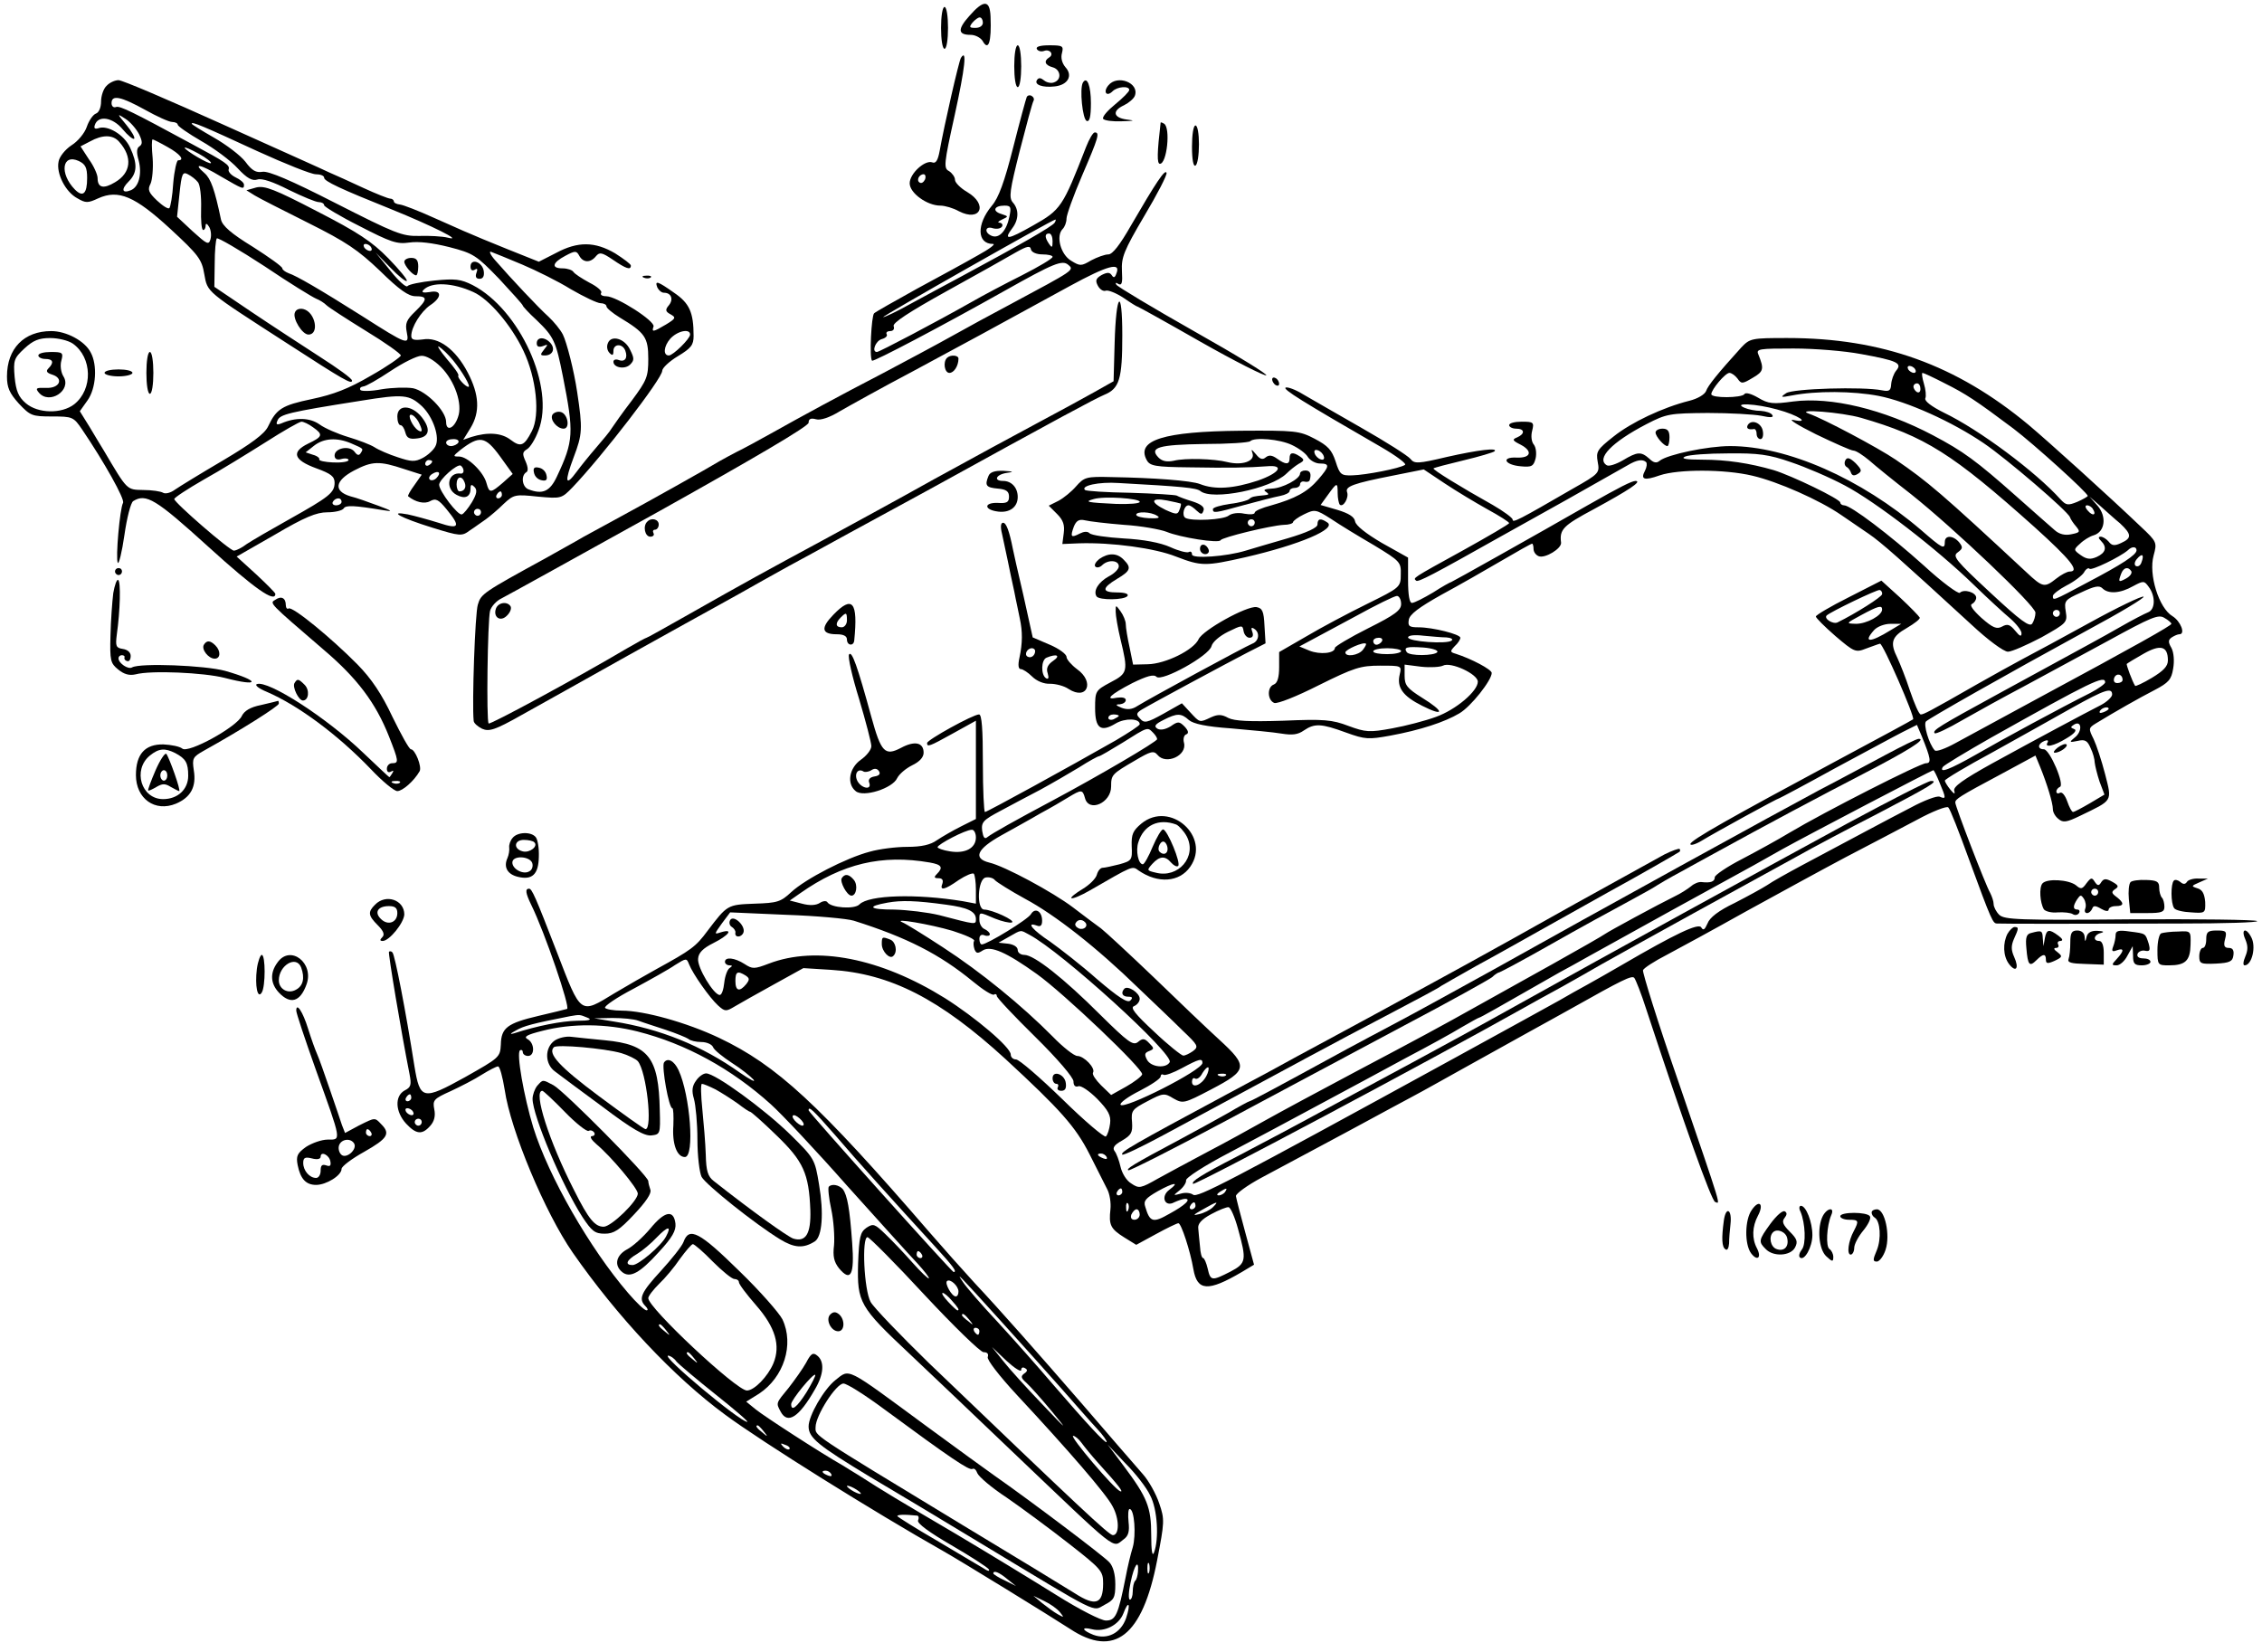 <?xml version="1.0" standalone="no"?>
<!DOCTYPE svg PUBLIC "-//W3C//DTD SVG 20010904//EN"
 "http://www.w3.org/TR/2001/REC-SVG-20010904/DTD/svg10.dtd">
<svg version="1.0" xmlns="http://www.w3.org/2000/svg"
 width="649pt" height="474pt" viewBox="0 0 649 474"
 preserveAspectRatio="xMidYMid meet">
<g transform="translate(0,474) scale(0.1,-0.1)"
fill="#000000" stroke="none">
<path d="M2781 4694 c-34 -38 -33 -54 4 -54 13 0 28 -8 34 -17 17 -31 26 -5
23 70 -2 48 -20 48 -61 1z m39 -19 c0 -9 -9 -15 -21 -15 -18 0 -19 2 -9 15 7
8 16 15 21 15 5 0 9 -7 9 -15z"/>
<path d="M2700 4660 c0 -33 4 -60 10 -60 6 0 10 27 10 60 0 33 -4 60 -10 60
-6 0 -10 -27 -10 -60z"/>
<path d="M2910 4550 c0 -33 4 -60 10 -60 6 0 10 27 10 60 0 33 -4 60 -10 60
-6 0 -10 -27 -10 -60z"/>
<path d="M2975 4599 c4 -6 13 -8 21 -5 16 6 29 -10 14 -19 -16 -10 -12 -22 10
-28 23 -6 27 -35 5 -43 -8 -4 -22 -1 -29 5 -10 8 -16 9 -21 1 -8 -13 16 -22
51 -18 38 4 53 31 31 55 -10 12 -14 27 -10 41 5 20 2 22 -36 22 -27 0 -40 -4
-36 -11z"/>
<path d="M2757 4574 c-6 -10 -48 -194 -61 -267 -5 -27 -11 -37 -21 -33 -21 8
-65 -32 -65 -60 0 -28 50 -64 88 -64 13 0 37 -7 53 -16 62 -32 85 19 24 55
-19 11 -35 27 -35 35 0 8 -8 19 -17 25 -16 8 -15 20 16 160 30 137 36 193 18
165z m-103 -349 c-4 -8 -10 -12 -15 -9 -11 6 -2 24 11 24 5 0 7 -7 4 -15z"/>
<path d="M306 4494 c-9 -8 -16 -29 -16 -45 0 -17 -6 -32 -15 -35 -8 -3 -20
-20 -26 -38 -6 -18 -26 -42 -44 -53 -18 -12 -35 -33 -37 -47 -7 -34 20 -87 54
-105 24 -14 30 -14 60 0 58 26 105 6 207 -88 80 -74 90 -87 97 -129 10 -54 2
-47 239 -200 162 -105 185 -118 185 -106 0 6 -42 36 -92 68 -51 33 -140 91
-198 130 l-105 71 1 66 c0 37 3 69 6 73 3 3 65 -33 137 -80 71 -48 138 -89
148 -93 10 -4 23 -12 30 -19 6 -6 57 -39 112 -73 56 -34 101 -66 101 -71 0 -4
-38 -31 -86 -58 -63 -37 -107 -54 -169 -67 -86 -18 -102 -28 -126 -79 -10 -21
-48 -49 -129 -97 -63 -37 -125 -75 -138 -84 -12 -9 -27 -13 -34 -9 -6 4 -32 8
-57 8 -48 1 -45 -2 -113 113 -7 12 -26 42 -41 68 l-28 45 22 31 c25 35 29 102
9 138 -17 33 -70 61 -113 61 -78 0 -127 -50 -127 -130 0 -32 7 -48 34 -78 33
-35 38 -37 95 -37 59 0 62 -1 87 -38 63 -93 123 -200 117 -210 -9 -15 -22
-160 -15 -172 3 -5 12 31 19 80 7 49 18 92 25 97 37 23 64 7 217 -132 131
-119 191 -161 191 -134 0 3 -25 28 -55 56 l-56 51 110 63 c85 50 119 64 150
64 22 0 43 5 47 11 6 10 29 9 114 -5 29 -5 26 -2 -15 13 -27 10 -63 23 -80 27
-49 15 -44 45 11 74 52 27 72 28 144 4 l50 -16 -21 -30 c-12 -16 -20 -31 -18
-32 21 -17 47 -23 63 -14 16 9 24 5 47 -23 42 -51 37 -59 -23 -39 -29 9 -69
20 -88 24 -59 11 -20 -10 70 -38 81 -25 85 -25 108 -8 14 9 34 24 46 32 11 8
35 28 51 44 29 27 33 28 98 21 67 -6 68 -6 100 27 85 89 257 312 257 334 0 8
20 27 45 42 38 23 45 32 45 58 0 68 -12 94 -56 124 -48 34 -56 36 -48 15 4 -8
12 -15 19 -15 21 0 28 -19 14 -36 -11 -13 -10 -18 5 -26 16 -9 15 -12 -13 -29
-37 -22 -42 -23 -36 -6 6 15 -106 87 -136 87 -11 0 -18 4 -14 10 3 5 -12 18
-34 29 -22 12 -42 25 -46 31 -3 5 -17 10 -31 10 -33 0 -30 16 8 36 28 15 32
15 40 0 11 -20 32 -21 48 -1 10 12 17 11 48 -10 38 -26 52 -31 52 -17 0 4 -20
19 -45 35 -58 34 -107 35 -170 1 l-49 -25 -90 36 c-50 20 -100 41 -111 46 -11
4 -56 25 -100 44 -44 20 -88 37 -97 38 -10 1 -18 5 -18 9 0 4 -5 8 -10 8 -6 0
-41 14 -78 31 -37 17 -80 37 -97 44 -16 8 -155 70 -308 139 -153 69 -286 126
-297 126 -10 0 -26 -7 -34 -16z m110 -69 c34 -19 69 -35 78 -35 9 0 16 -4 16
-8 0 -4 30 -25 68 -47 37 -21 84 -56 104 -78 27 -29 42 -37 57 -32 13 4 45 -7
90 -30 39 -19 77 -35 86 -35 8 0 15 -4 15 -9 0 -4 46 -32 102 -60 89 -46 107
-52 142 -47 27 4 67 -1 115 -13 70 -18 78 -24 143 -91 37 -40 68 -74 68 -77 0
-2 17 -21 39 -41 50 -48 56 -61 76 -162 32 -162 31 -185 -17 -287 -20 -43 -41
-53 -82 -37 -18 7 -22 39 -6 49 6 3 5 15 -2 31 -10 22 -9 27 4 35 9 5 24 29
33 54 48 124 -54 347 -189 417 -34 17 -50 19 -110 13 -39 -4 -73 -11 -77 -16
-3 -5 -25 14 -48 43 l-43 53 42 -43 c23 -24 44 -41 47 -38 3 3 -21 32 -53 65
-47 48 -88 75 -205 135 -121 63 -150 74 -174 68 l-28 -8 24 -15 c13 -8 82 -43
154 -79 108 -54 142 -77 205 -137 56 -55 82 -73 102 -73 36 0 35 -9 -1 -44
-25 -24 -29 -34 -24 -59 8 -39 2 -37 -128 46 -122 77 -189 116 -211 123 -10 4
-18 10 -18 14 0 5 -38 32 -85 62 -62 38 -87 60 -91 78 -18 86 -29 117 -47 133
-35 30 -14 27 46 -9 64 -37 67 -39 67 -24 0 6 -11 15 -24 21 -14 7 -22 17 -20
23 4 12 -7 20 -106 73 -168 91 -206 110 -217 106 -7 -3 -13 2 -13 11 0 25 27
19 96 -19z m-17 -70 c10 -21 10 -29 1 -35 -8 -5 -9 -17 -2 -41 10 -39 0 -76
-23 -85 -25 -10 -28 3 -6 25 25 25 26 51 4 98 -17 37 -65 65 -91 55 -10 -3
-13 0 -10 9 9 29 51 23 80 -12 15 -18 30 -30 33 -27 3 3 -7 21 -22 39 -28 34
-28 34 -3 18 14 -9 31 -29 39 -44z m340 -49 c79 -36 154 -66 167 -66 13 0 24
-4 24 -10 0 -10 47 -32 194 -91 116 -47 208 -93 161 -81 -16 4 -54 6 -83 5
-48 -1 -68 7 -239 94 -129 66 -193 93 -210 90 -18 -3 -30 3 -49 29 -14 18 -55
49 -90 69 -35 20 -64 38 -64 40 0 7 31 -6 189 -79z m-397 27 c39 -44 34 -89
-12 -116 -33 -20 -50 -16 -50 12 0 10 -11 35 -25 54 l-24 37 27 14 c36 20 66
20 84 -1z m139 -15 c36 -20 50 -38 30 -38 -4 0 -11 -30 -14 -66 -2 -36 -8 -68
-11 -71 -3 -4 -19 6 -36 22 -24 23 -27 31 -18 48 5 11 8 44 6 73 -3 30 -3 54
0 54 2 0 22 -10 43 -22z m124 -46 c-4 -5 -75 37 -75 44 0 3 18 -5 40 -17 22
-12 38 -25 35 -27z m-355 -43 c0 -45 -12 -56 -35 -33 -45 46 -37 104 11 82 19
-9 24 -19 24 -49z m318 -12 c6 -7 10 -40 9 -75 -1 -34 1 -62 6 -62 4 0 7 6 7
13 0 7 4 6 10 -4 5 -8 7 -24 4 -35 -5 -18 -10 -15 -51 22 l-45 42 7 66 c6 58
9 64 24 56 10 -5 23 -15 29 -23z m497 -187 c3 -5 2 -10 -4 -10 -5 0 -13 5 -16
10 -3 6 -2 10 4 10 5 0 13 -4 16 -10z m433 -49 c40 -17 103 -48 140 -71 38
-22 76 -40 85 -40 9 0 17 -4 17 -9 0 -5 17 -19 38 -32 73 -44 82 -57 82 -119
0 -51 -4 -61 -47 -119 -27 -35 -52 -71 -58 -80 -5 -9 -26 -34 -45 -56 -19 -22
-44 -53 -55 -68 -33 -45 -36 -31 -9 41 25 66 26 81 10 187 -9 61 -30 143 -41
165 -7 14 -26 37 -41 51 -29 26 -107 109 -154 163 -14 16 -18 27 -10 23 8 -3
48 -19 88 -36z m-140 -79 c45 -20 109 -95 144 -169 37 -78 48 -184 24 -230
-22 -43 -32 -47 -61 -25 -26 20 -65 23 -113 8 l-23 -8 21 34 c28 46 25 96 -8
159 -35 67 -84 103 -129 95 -25 -3 -33 -1 -33 10 0 26 28 70 54 88 35 23 34
45 -1 38 -19 -3 -25 -1 -18 6 23 24 84 21 143 -6z m622 -122 c0 -12 -49 -60
-61 -60 -17 0 -15 26 4 48 21 23 57 30 57 12z m-1771 -26 c56 -40 58 -131 4
-174 -36 -28 -104 -27 -139 3 -21 18 -28 35 -32 75 -4 48 -2 54 28 82 25 23
41 30 74 30 23 0 52 -7 65 -16z m1091 -48 c26 -32 52 -76 44 -76 -9 0 -33 27
-29 32 3 3 -12 24 -33 48 -20 24 -30 40 -22 35 8 -5 26 -22 40 -39z m-35 -19
c40 -40 63 -107 49 -144 -11 -33 -34 -42 -34 -14 0 32 -57 89 -95 97 -19 3
-59 2 -90 -3 -31 -6 -58 -6 -61 -2 -3 5 1 9 8 10 7 0 42 20 78 44 36 24 76 44
89 44 13 1 36 -12 56 -32z m-54 -113 c32 -31 52 -90 38 -115 -5 -10 -21 -25
-36 -33 -23 -12 -33 -11 -72 2 -25 8 -55 21 -67 29 -11 7 -45 20 -75 29 -30 9
-67 25 -82 36 -28 20 -69 21 -110 3 -13 -5 -16 -3 -11 8 7 18 30 24 239 57
123 20 139 18 176 -16z m-313 -60 c30 -21 28 -27 -14 -47 -49 -24 -42 -47 24
-71 41 -15 52 -23 52 -41 0 -29 -16 -41 -130 -105 -52 -29 -107 -61 -122 -71
-14 -11 -31 -19 -37 -19 -12 0 -171 138 -171 148 0 4 38 29 85 56 47 26 126
75 177 107 50 32 97 59 103 59 6 0 21 -7 33 -16z m109 -46 c37 -16 36 -15 28
-28 -5 -8 -10 -7 -18 4 -15 19 -57 10 -57 -11 0 -10 7 -14 20 -10 11 3 20 1
20 -3 0 -5 -20 -8 -44 -7 -24 1 -42 5 -40 9 2 3 -6 10 -18 13 l-21 7 24 19
c28 22 66 24 106 7z m308 2 c-3 -5 -13 -10 -21 -10 -8 0 -14 5 -14 10 0 6 9
10 21 10 11 0 17 -4 14 -10z m120 -40 l36 -50 -28 -25 c-35 -30 -39 -31 -47
-2 -8 32 -54 77 -79 77 -18 0 -18 1 4 19 55 42 71 40 114 -19z m-195 -14 c0
-3 -4 -8 -10 -11 -5 -3 -10 -1 -10 4 0 6 5 11 10 11 6 0 10 -2 10 -4z m90 -27
c0 -5 -3 -8 -7 -8 -38 6 -47 -43 -13 -61 24 -13 40 -6 40 18 0 12 3 13 11 5 9
-9 7 -20 -7 -44 -11 -18 -24 -34 -29 -35 -11 -4 -65 67 -65 85 0 15 52 61 62
55 4 -3 8 -9 8 -15z m-78 -21 c-6 -6 -15 -8 -19 -4 -4 4 -1 11 7 16 19 12 27
3 12 -12z m81 -12 c6 -15 -1 -26 -15 -26 -4 0 -8 9 -8 20 0 23 15 27 23 6z
m107 -36 c0 -5 -5 -10 -11 -10 -5 0 -7 5 -4 10 3 6 8 10 11 10 2 0 4 -4 4 -10z
m-460 -20 c0 -5 -7 -10 -16 -10 -8 0 -12 5 -9 10 3 6 10 10 16 10 5 0 9 -4 9
-10z m400 -30 c0 -5 -4 -10 -10 -10 -5 0 -10 5 -10 10 0 6 5 10 10 10 6 0 10
-4 10 -10z"/>
<path d="M1160 3989 c0 -11 24 -39 34 -39 3 0 6 11 6 25 0 18 -5 25 -20 25
-11 0 -20 -5 -20 -11z"/>
<path d="M1350 3975 c0 -10 5 -13 12 -9 8 5 9 2 5 -9 -4 -11 -1 -17 9 -17 10
0 14 8 12 22 -4 27 -38 38 -38 13z"/>
<path d="M1540 3755 c0 -10 6 -12 18 -8 15 6 15 5 3 -10 -12 -15 -11 -17 2
-17 22 0 31 18 17 35 -16 19 -40 19 -40 0z"/>
<path d="M1585 3550 c-8 -14 13 -40 32 -40 20 0 12 44 -9 48 -9 2 -19 -2 -23
-8z"/>
<path d="M1532 3384 c2 -11 11 -20 22 -22 13 -3 17 1 14 14 -2 11 -11 20 -22
22 -13 3 -17 -1 -14 -14z"/>
<path d="M1744 3755 c-4 -9 -2 -21 5 -28 8 -8 11 -7 11 6 0 21 26 22 34 1 8
-21 -1 -34 -19 -27 -8 3 -15 1 -15 -5 0 -17 33 -23 48 -8 12 12 12 18 0 42
-15 33 -55 44 -64 19z"/>
<path d="M110 3720 c0 -5 9 -10 20 -10 22 0 26 -10 9 -27 -8 -8 -5 -13 11 -18
34 -11 21 -40 -18 -38 -28 1 -31 -1 -21 -13 30 -37 96 6 71 46 -7 11 -10 31
-6 45 6 23 4 25 -30 25 -20 0 -36 -4 -36 -10z"/>
<path d="M1140 3545 c0 -14 4 -25 9 -25 5 0 11 -9 14 -21 4 -16 12 -20 34 -17
35 4 40 26 13 61 -29 36 -70 37 -70 2z m60 -14 c13 -25 13 -34 0 -26 -16 10
-32 45 -21 45 6 0 15 -9 21 -19z"/>
<path d="M3107 4503 c-10 -17 -1 -106 11 -110 8 -3 12 11 12 51 0 49 -11 79
-23 59z"/>
<path d="M3180 4495 c-16 -19 -5 -34 12 -17 14 14 48 16 48 4 0 -5 -18 -23
-40 -41 -22 -18 -38 -36 -35 -42 4 -5 27 -8 53 -7 37 1 40 2 15 5 -39 5 -43
25 -8 41 14 7 28 19 31 27 14 37 -50 62 -76 30z"/>
<path d="M2946 4462 c-2 -4 -20 -70 -39 -145 -25 -99 -42 -145 -61 -167 -45
-54 -43 -110 3 -110 9 0 -11 -15 -44 -33 -33 -19 -112 -62 -175 -96 -63 -35
-118 -66 -122 -70 -8 -7 -14 -129 -6 -136 4 -4 198 98 383 202 137 77 163 88
180 73 18 -15 17 -15 -164 -112 -53 -28 -130 -70 -171 -93 -41 -23 -129 -70
-195 -105 -131 -68 -225 -119 -325 -175 -36 -20 -78 -43 -95 -51 -16 -8 -39
-21 -50 -27 -31 -19 -213 -121 -280 -157 -33 -18 -82 -45 -110 -60 -27 -16
-77 -43 -110 -62 -179 -98 -185 -102 -194 -133 -8 -24 -17 -284 -12 -333 0 -7
12 -17 24 -23 20 -9 37 -4 113 39 49 27 186 104 304 170 118 66 238 132 265
147 28 15 84 47 125 70 41 23 104 58 140 77 58 32 124 68 330 180 383 211 480
263 508 275 44 18 52 45 52 171 0 141 -18 123 -22 -23 l-3 -109 -55 -31 c-30
-17 -102 -56 -160 -87 -58 -31 -193 -104 -300 -163 -107 -60 -249 -137 -315
-173 -174 -94 -218 -118 -398 -220 -60 -34 -110 -62 -112 -62 -2 0 -28 -14
-57 -31 -135 -80 -391 -219 -396 -215 -7 7 -3 294 4 323 3 12 18 29 33 36 14
7 218 120 454 251 272 152 427 243 427 253 0 11 6 14 21 10 13 -4 39 5 67 22
26 15 121 68 212 116 160 86 206 111 449 244 110 60 148 70 134 36 -4 -12 -8
-13 -13 -5 -6 9 -13 9 -29 1 -17 -10 -19 -16 -11 -31 6 -11 16 -17 23 -14 7 2
30 -7 51 -21 20 -14 38 -25 40 -25 2 0 83 -45 181 -101 97 -55 182 -98 188
-96 6 2 -87 59 -206 126 -120 68 -220 128 -224 134 -4 6 -1 7 6 2 10 -5 12 4
10 37 -2 39 5 58 64 158 37 62 66 118 64 124 -4 12 -30 -27 -102 -151 -32 -56
-53 -83 -65 -83 -10 0 -32 -8 -49 -17 -29 -17 -32 -17 -58 -1 -30 18 -44 71
-24 91 6 6 11 19 11 30 0 10 20 66 45 124 47 109 51 123 36 123 -5 0 -16 -19
-25 -42 -67 -172 -72 -180 -152 -225 -74 -42 -86 -43 -59 -7 18 24 19 53 1 73
-12 14 -9 34 20 149 19 74 36 137 39 142 3 5 1 11 -4 14 -5 4 -12 3 -15 -2z
m-50 -344 c-8 -40 -29 -63 -50 -55 -23 9 -20 30 3 22 11 -3 22 -1 26 5 3 5 0
10 -7 11 -7 0 -4 4 7 9 19 9 19 9 -2 16 -27 8 -21 24 9 24 18 0 20 -4 14 -32z
m130 -17 c-7 -11 -102 -65 -271 -156 -38 -20 -102 -55 -141 -76 -39 -22 -75
-39 -80 -39 -8 0 486 280 494 280 2 0 1 -4 -2 -9z m-6 -53 c0 -19 -2 -20 -10
-8 -13 19 -13 30 0 30 6 0 10 -10 10 -22z m-29 -38 c16 0 29 -3 29 -7 0 -5
-39 -28 -88 -53 -48 -24 -114 -59 -147 -78 -99 -56 -262 -142 -269 -142 -16 0
-4 32 14 37 11 3 17 9 14 14 -3 5 2 9 10 9 9 0 13 6 10 14 -4 9 43 40 153 101
87 48 176 98 198 111 32 18 41 20 43 8 2 -8 16 -14 33 -14z"/>
<path d="M3330 4388 c-10 -86 -11 -118 -2 -118 20 0 31 103 12 115 -5 3 -10 5
-10 3z"/>
<path d="M3420 4319 c0 -37 4 -58 10 -54 6 3 10 31 10 61 0 30 -4 54 -10 54
-6 0 -10 -27 -10 -61z"/>
<path d="M1848 3943 c7 -3 16 -2 19 1 4 3 -2 6 -13 5 -11 0 -14 -3 -6 -6z"/>
<path d="M846 3843 c-7 -17 21 -63 39 -63 32 0 20 64 -14 73 -12 3 -22 -1 -25
-10z"/>
<path d="M4996 3743 c-68 -75 -96 -110 -101 -125 -4 -10 -24 -22 -48 -28 -76
-19 -167 -62 -218 -103 -47 -37 -50 -43 -45 -72 6 -32 5 -34 -71 -77 -157 -91
-173 -99 -173 -89 0 5 -26 24 -57 42 -93 52 -174 102 -170 105 2 2 40 12 86
23 46 11 86 23 89 26 11 11 -47 4 -136 -16 -84 -20 -94 -20 -105 -6 -7 9 -70
49 -142 90 -71 41 -147 84 -167 96 -21 13 -43 21 -49 19 -11 -4 49 -41 274
-171 43 -25 74 -48 68 -51 -15 -10 -112 -29 -151 -30 -32 -1 -36 2 -48 40 -11
33 -22 45 -60 65 -44 23 -56 24 -212 23 -221 -2 -301 -27 -270 -84 9 -17 24
-20 123 -21 114 -2 169 -1 221 3 53 5 38 -19 -25 -41 -70 -23 -123 -27 -166
-10 -25 10 -134 18 -253 20 -74 2 -79 0 -103 -27 -12 -14 -35 -33 -50 -41
l-28 -14 24 -24 c18 -18 22 -32 19 -55 l-4 -31 48 2 c94 3 218 -14 278 -38 73
-28 84 -28 199 -2 156 36 264 82 235 100 -19 13 -28 11 -28 -6 0 -9 -29 -23
-87 -40 -49 -14 -102 -30 -119 -35 -55 -17 -154 -24 -154 -11 0 7 -4 10 -9 7
-5 -3 -29 3 -53 14 -29 13 -77 22 -134 25 -48 3 -92 9 -98 15 -6 6 -16 5 -28
-1 -25 -13 -28 -10 -17 20 7 17 15 22 32 18 12 -3 62 -9 112 -13 49 -3 104
-13 122 -20 38 -16 151 -34 155 -24 4 8 143 42 181 44 15 0 27 4 27 8 0 3 14
14 31 22 31 15 34 15 78 -13 25 -17 81 -51 124 -76 74 -45 77 -48 76 -83 0
-37 -2 -38 -97 -85 -53 -26 -132 -68 -174 -93 l-78 -45 0 -43 c0 -30 -5 -46
-15 -50 -20 -7 -19 -45 1 -53 9 -3 63 18 128 51 101 50 119 56 176 56 61 0 62
0 56 -25 -9 -37 8 -62 64 -90 65 -33 65 -17 0 23 -43 27 -50 36 -50 63 l0 32
47 -6 c27 -3 55 -1 63 3 22 12 100 -24 100 -46 0 -27 -62 -80 -120 -101 -30
-11 -87 -26 -126 -33 -65 -12 -76 -11 -125 7 -47 18 -71 20 -187 15 -98 -3
-140 -1 -158 8 -18 10 -29 11 -49 2 -34 -16 -32 -16 -60 14 l-24 26 -53 -30
c-47 -26 -55 -28 -67 -14 -12 12 -11 16 5 26 32 19 246 134 302 163 l53 27 -3
50 c-2 42 -6 51 -23 54 -28 4 -154 -66 -166 -92 -14 -31 -95 -71 -146 -72
l-42 -1 -10 49 c-6 27 -11 57 -11 67 0 9 -7 26 -15 37 -14 19 -14 19 -14 -1 0
-11 6 -47 14 -80 22 -91 21 -97 -29 -123 -43 -23 -44 -25 -44 -74 0 -58 16
-70 59 -44 27 16 69 15 69 -2 0 -4 -31 -24 -68 -46 -135 -77 -370 -206 -376
-206 -3 0 -6 63 -6 140 0 97 -3 140 -11 140 -17 0 -149 -73 -149 -82 0 -12 5
-11 75 28 l65 36 0 -141 0 -141 -42 -21 c-24 -12 -55 -30 -70 -40 -18 -13 -44
-19 -85 -19 -32 0 -80 -6 -108 -14 -68 -18 -184 -78 -225 -116 -30 -28 -40
-31 -105 -33 -78 -3 -78 -3 -135 -78 -34 -46 -47 -55 -147 -110 -29 -16 -83
-47 -120 -69 -100 -61 -95 -64 -166 120 -61 158 -71 180 -79 180 -12 0 -10
-13 6 -46 39 -79 113 -296 103 -299 -7 -2 -43 -11 -82 -20 -89 -21 -107 -34
-108 -82 -2 -37 -4 -38 -103 -94 -121 -67 -129 -65 -145 32 -25 159 -56 319
-63 326 -3 4 -8 4 -10 2 -3 -3 35 -230 59 -351 6 -31 4 -38 -14 -47 -29 -16
-27 -61 4 -95 29 -31 46 -33 69 -7 12 13 16 29 12 48 -5 26 -2 30 47 52 28 13
69 34 89 47 21 13 42 24 47 24 5 0 13 -30 19 -67 17 -117 116 -353 195 -467
128 -184 290 -357 437 -465 105 -78 432 -282 625 -391 53 -30 308 -187 365
-224 127 -84 208 -21 250 197 21 109 22 117 6 163 -9 27 -30 65 -47 84 -59 68
-75 86 -173 200 -131 151 -236 270 -311 350 -33 36 -91 101 -129 145 -318 368
-437 478 -603 557 -93 44 -215 78 -279 78 -24 0 -45 4 -48 8 -3 5 34 30 82 55
48 26 102 56 119 68 32 20 33 20 40 2 11 -28 59 -96 83 -118 20 -18 23 -18 48
-3 15 9 65 37 112 63 l85 47 80 -5 c170 -11 311 -83 500 -256 157 -145 201
-194 241 -273 20 -40 43 -85 50 -99 8 -14 12 -41 10 -59 -5 -45 0 -56 40 -81
l34 -21 57 31 c31 17 60 31 64 31 8 0 34 -79 43 -132 11 -63 42 -65 139 -8
l35 21 -25 92 c-14 51 -26 98 -27 105 0 7 33 31 74 53 41 22 118 63 170 91 52
28 118 63 145 78 28 15 79 43 115 62 36 19 103 57 150 83 47 26 128 71 180
100 52 29 111 61 130 72 144 81 172 95 179 87 4 -5 20 -45 34 -89 109 -331
187 -550 198 -554 15 -5 23 -30 -105 344 -59 170 -104 315 -102 321 2 6 33 26
68 44 34 18 137 74 228 125 91 50 219 120 285 155 66 34 158 83 204 107 46 25
87 41 91 36 5 -4 31 -71 59 -148 66 -180 69 -185 81 -185 13 -1 237 -1 527 0
124 0 223 3 219 7 -4 4 -168 6 -365 5 -320 -3 -360 -1 -375 13 -9 9 -16 23
-16 31 0 8 -5 22 -10 32 -13 22 -100 248 -100 259 0 10 10 17 132 82 l98 53
14 -34 c19 -47 36 -102 36 -120 0 -9 7 -21 16 -28 13 -11 23 -10 62 9 95 46
92 40 72 119 -10 39 -25 84 -33 101 -15 30 -15 32 6 45 54 33 126 74 169 96
40 21 48 30 53 61 4 22 2 47 -5 60 -10 17 -9 23 1 30 8 5 17 9 22 9 18 0 4 37
-20 52 -39 23 -69 120 -54 174 10 37 10 39 -37 83 -90 86 -267 246 -322 292
-207 172 -420 249 -692 249 -103 0 -107 -1 -132 -27z m344 -19 c104 -19 119
-26 100 -48 -7 -9 -13 -26 -14 -39 -1 -18 -6 -21 -26 -17 -55 11 -255 5 -275
-8 -18 -12 -16 -13 15 -7 71 14 177 13 250 -1 82 -16 211 -74 302 -136 65 -44
241 -195 247 -212 2 -6 10 -18 18 -27 12 -15 11 -17 -14 -22 -18 -4 -35 0 -48
12 -11 9 -60 53 -110 97 -115 102 -152 129 -239 175 -142 75 -293 111 -401 97
-58 -8 -71 -7 -101 11 -19 11 -36 16 -39 10 -8 -11 -95 -12 -95 0 0 13 40 61
52 61 6 0 16 -7 23 -16 11 -16 14 -16 44 2 31 18 33 25 16 67 -7 16 2 17 101
17 60 0 147 -7 194 -16z m155 -44 c3 -5 2 -10 -4 -10 -5 0 -13 5 -16 10 -3 6
-2 10 4 10 5 0 13 -4 16 -10z m85 -40 c60 -30 89 -49 197 -130 58 -44 213
-184 213 -193 0 -2 -14 -10 -30 -17 -27 -11 -32 -10 -48 7 -71 79 -233 200
-335 249 -34 17 -56 33 -53 41 3 6 1 26 -4 42 -5 17 -7 31 -4 31 3 0 31 -13
64 -30z m-70 -16 c0 -8 -4 -12 -10 -9 -5 3 -10 10 -10 16 0 5 5 9 10 9 6 0 10
-7 10 -16z m-411 -59 c60 -16 98 -41 46 -30 -16 3 13 -15 65 -41 52 -25 101
-47 108 -47 7 0 27 -13 45 -28 18 -16 71 -59 120 -97 122 -97 357 -320 357
-340 0 -10 -4 -23 -9 -31 -7 -12 -34 8 -120 88 -100 93 -110 105 -94 116 15
11 15 15 4 29 -17 20 -41 21 -41 1 0 -23 -7 -19 -68 34 -173 148 -384 241
-548 241 -64 0 -179 -24 -202 -42 -9 -8 -18 -6 -30 6 -24 21 -34 20 -76 -5
-19 -11 -40 -18 -46 -14 -31 19 14 66 114 118 58 30 67 31 176 32 63 0 132 -4
153 -8 27 -6 37 -5 32 2 -3 6 -18 11 -33 12 -15 0 -36 4 -47 9 -35 15 33 12
94 -5z m241 -24 c183 -53 261 -102 498 -314 104 -94 130 -127 100 -127 -7 0
-24 -9 -38 -20 -34 -27 -39 -26 -86 18 -244 227 -283 260 -375 323 -50 34
-208 118 -249 132 -43 15 95 4 150 -12z m-1633 -78 c19 -9 40 -24 46 -35 7
-10 22 -18 34 -18 29 0 28 -8 -5 -46 -31 -36 -67 -55 -134 -74 -27 -7 -48 -16
-48 -21 0 -5 -13 -6 -30 -3 -17 4 -36 1 -44 -5 -15 -13 -108 -17 -125 -7 -11
7 -4 36 9 36 5 0 15 -7 23 -15 13 -12 16 -12 20 0 4 9 -6 18 -31 26 -20 6 -41
14 -46 17 -4 2 -64 6 -133 8 -69 1 -127 5 -130 8 -13 12 39 24 97 20 183 -10
223 -14 234 -23 34 -28 202 6 247 50 9 9 25 22 35 28 17 9 17 12 4 21 -21 14
-30 12 -30 -5 0 -19 -11 -19 -36 -1 -14 10 -23 11 -32 4 -9 -8 -17 -6 -28 8
-14 16 -15 17 -10 2 6 -22 -31 -34 -72 -24 -39 10 -123 12 -154 4 -19 -4 -33
-2 -44 9 -28 29 0 37 131 39 69 0 128 4 132 8 12 12 85 6 120 -11z m91 -32 c3
-8 -1 -12 -9 -9 -7 2 -15 10 -17 17 -3 8 1 12 9 9 7 -2 15 -10 17 -17z m1340
-17 c42 -14 112 -44 155 -67 89 -47 264 -182 370 -285 40 -39 87 -82 105 -97
17 -15 32 -34 32 -42 0 -11 -5 -9 -18 7 -15 18 -22 21 -38 12 -15 -8 -26 -4
-59 25 -24 22 -35 37 -27 40 6 3 12 11 12 18 0 15 -35 26 -47 14 -4 -4 -51 30
-103 78 -99 89 -210 173 -229 173 -6 0 -11 4 -11 8 0 10 -139 77 -191 93 -69
20 -136 30 -204 30 -48 0 -64 3 -50 9 11 5 66 9 123 9 86 1 117 -3 180 -25z
m-415 0 c3 -4 2 -14 -3 -24 -14 -26 -3 -30 42 -14 53 18 186 18 266 -1 73 -17
193 -70 255 -113 23 -16 59 -40 79 -54 35 -24 85 -68 294 -260 47 -44 93 -78
105 -78 11 0 54 19 96 41 73 41 75 43 70 74 -5 31 -3 34 44 55 38 18 52 21 61
12 17 -17 51 -15 88 6 30 16 32 16 45 -2 20 -27 19 -65 -2 -73 -10 -4 -45 -22
-78 -41 -63 -36 -77 -43 -350 -192 -172 -94 -192 -106 -184 -114 3 -3 39 14
80 38 42 24 120 67 175 96 54 29 163 88 242 131 124 68 145 77 162 66 11 -6
20 -14 20 -17 0 -5 -99 -61 -385 -215 -99 -54 -204 -111 -234 -127 -29 -16
-56 -26 -60 -21 -17 19 -33 75 -25 83 11 10 222 130 462 261 95 51 168 95 162
97 -6 2 -75 -31 -153 -74 -78 -43 -165 -90 -192 -104 -28 -15 -86 -47 -130
-72 -143 -82 -156 -88 -164 -88 -5 0 -18 30 -31 68 -12 37 -29 79 -36 94 -22
44 -17 61 27 86 22 13 39 26 37 30 -2 4 -27 30 -56 57 l-54 49 -94 -48 c-52
-26 -94 -51 -94 -55 0 -4 25 -29 56 -56 54 -46 58 -48 88 -36 17 6 35 13 40
14 8 2 101 -211 95 -217 -2 -2 -98 -54 -214 -116 -311 -167 -425 -231 -425
-242 0 -5 15 -1 33 10 36 22 218 122 223 122 1 0 73 38 158 85 86 46 174 94
196 105 l40 20 14 -33 c26 -64 28 -77 12 -77 -17 0 -292 -140 -391 -199 -33
-20 -95 -54 -137 -76 -43 -22 -78 -46 -78 -52 0 -13 -12 -17 -38 -14 -8 1 -21
-4 -30 -12 -10 -8 -30 -21 -47 -29 -47 -23 -189 -100 -200 -108 -5 -4 -73 -43
-150 -86 -77 -43 -171 -95 -210 -117 -116 -65 -170 -94 -359 -194 -100 -53
-215 -115 -256 -138 -41 -23 -115 -64 -165 -90 -49 -26 -114 -61 -143 -77 -49
-28 -54 -29 -76 -14 -14 8 -27 30 -31 48 -4 18 -12 39 -17 45 -7 9 -1 18 21
30 27 16 31 23 29 53 -3 33 0 37 44 60 45 24 49 24 75 8 27 -15 30 -15 108 26
105 55 107 66 23 143 -35 32 -119 112 -188 179 -69 66 -137 129 -151 140 -14
10 -50 37 -80 60 -58 44 -197 119 -241 129 -47 12 -35 39 35 78 34 19 85 47
112 63 28 15 64 36 80 46 38 23 41 23 48 -2 11 -42 75 -14 75 33 0 34 2 36 69
75 44 26 53 29 64 16 24 -30 86 -2 76 35 -3 11 0 22 7 24 7 3 6 10 -5 22 -15
15 -19 16 -40 1 -15 -9 -29 -12 -38 -7 -11 7 -7 13 17 25 39 20 51 20 73 0 13
-11 49 -19 121 -24 57 -5 122 -11 145 -15 31 -5 47 -3 64 9 31 21 50 20 121
-6 55 -20 65 -20 126 -9 87 16 157 39 199 64 33 19 93 95 93 116 0 10 -59 41
-103 55 -17 5 -17 7 -3 22 9 8 16 19 16 24 0 10 -79 30 -120 30 -26 0 -31 3
-28 21 2 16 29 36 93 72 50 27 127 71 173 98 46 27 85 49 88 49 2 0 4 -7 4
-15 0 -9 7 -18 15 -21 18 -7 66 22 64 39 -5 38 6 49 94 96 101 55 139 80 120
81 -11 0 -45 -17 -138 -70 -150 -86 -389 -220 -391 -220 -2 0 -26 -13 -52 -30
-27 -16 -54 -30 -61 -30 -7 0 -11 23 -11 65 l0 65 -75 42 c-46 27 -75 50 -77
62 -2 13 -18 23 -51 33 l-48 14 21 29 c26 36 28 37 28 5 0 -14 3 -29 6 -33 10
-9 27 20 21 36 -6 16 18 25 130 47 l90 18 60 -40 c33 -22 88 -55 122 -74 35
-19 63 -37 63 -40 0 -3 -60 -38 -132 -78 -151 -83 -143 -79 -135 -87 5 -6 50
18 242 126 22 12 108 60 190 106 83 47 161 91 175 99 27 16 43 18 53 9z
m-1453 -114 c0 -5 -30 -7 -67 -6 -84 4 -94 6 -65 14 30 9 132 2 132 -8z m118
-5 c1 -1 0 -9 -4 -18 -5 -14 -9 -14 -40 0 -45 22 -43 36 4 27 20 -4 38 -8 40
-9z m2695 -57 c33 -31 34 -42 3 -56 -19 -9 -27 -8 -36 4 -7 8 -17 14 -23 14
-7 0 -7 -4 1 -12 18 -18 14 -34 -12 -46 -18 -8 -29 -7 -46 5 -21 15 -21 16 -2
33 10 10 28 21 39 24 33 10 38 54 11 85 l-23 26 30 -26 c17 -15 42 -38 58 -51z
m-78 41 c11 -17 -1 -21 -15 -4 -8 9 -8 15 -2 15 6 0 14 -5 17 -11z m-2685 -19
c10 -6 3 -8 -23 -7 -20 1 -37 5 -37 10 0 10 42 9 60 -3z m280 -20 c0 -5 -4
-10 -10 -10 -5 0 -10 5 -10 10 0 6 5 10 10 10 6 0 10 -4 10 -10z m2530 -79 c0
-13 -41 -40 -144 -94 -97 -52 -96 -51 -96 -37 0 5 18 19 39 30 22 11 44 28 50
37 5 10 13 15 16 11 6 -6 88 34 110 53 12 12 25 11 25 0z m14 -35 c-3 -9 -10
-13 -16 -10 -5 3 -4 12 3 20 15 18 22 13 13 -10z m-29 -25 c3 -6 -4 -15 -15
-21 -22 -12 -23 -10 -14 14 7 18 20 21 29 7z m-715 -66 c-1 -8 -75 -55 -128
-81 -13 -6 -40 11 -31 20 12 11 145 75 152 73 5 -1 8 -7 7 -12z m-1380 -28 c0
-18 -17 -31 -95 -70 -52 -26 -95 -52 -95 -56 0 -16 -43 -20 -73 -8 l-29 12 28
15 c15 8 76 41 134 72 58 32 111 58 118 58 6 0 12 -10 12 -23z m1380 -16 c0
-17 -44 -41 -75 -41 -30 1 -29 1 15 25 50 27 60 29 60 16z m510 -11 c0 -5 -4
-10 -10 -10 -5 0 -10 5 -10 10 0 6 5 10 10 10 6 0 10 -4 10 -10z m-2325 -70
c9 0 12 6 8 17 -4 11 -3 14 5 9 18 -11 14 -36 -5 -43 -20 -8 -295 -157 -330
-179 -15 -10 -29 -11 -45 -5 -17 7 -19 10 -5 10 9 1 17 6 17 12 0 7 -10 9 -25
7 -37 -8 -20 9 44 42 41 20 61 26 69 18 15 -15 151 60 158 88 3 12 23 29 47
41 41 20 42 20 45 2 2 -11 10 -19 17 -19z m1840 22 c-60 -37 -81 -37 -48 0 9
10 30 18 47 18 l31 0 -30 -18z m-1275 -21 c13 -1 20 -5 15 -9 -13 -11 -125 -3
-125 9 0 6 19 8 43 5 23 -2 53 -5 67 -5z m-185 -11 c-3 -5 -10 -10 -16 -10 -5
0 -9 5 -9 10 0 6 7 10 16 10 8 0 12 -4 9 -10z m-55 -25 c-13 -16 -50 -21 -50
-7 0 8 52 31 59 25 2 -1 -2 -9 -9 -18z m214 -6 c-7 -11 -81 -12 -88 0 -9 14 0
16 48 13 25 -2 43 -8 40 -13z m2096 -24 c0 -17 -13 -30 -46 -50 -25 -15 -47
-25 -48 -23 -8 12 -26 61 -24 63 2 2 23 15 48 29 49 28 70 22 70 -19z m-2200
27 c0 -5 -18 -9 -40 -9 -22 0 -40 3 -40 8 0 5 18 9 40 9 22 0 40 -4 40 -8z
m2070 -83 c0 -5 -7 -9 -15 -9 -9 0 -12 6 -9 15 6 15 24 11 24 -6z m-50 -7 c0
-4 -19 -18 -42 -30 -84 -42 -254 -134 -330 -178 -74 -42 -105 -54 -94 -35 3 5
66 43 138 84 287 161 328 181 328 159z m20 -35 c0 -7 -15 -21 -32 -30 -47 -24
-182 -96 -313 -168 -83 -46 -112 -67 -108 -78 3 -11 0 -10 -11 3 -9 11 -16 23
-16 26 0 4 62 41 138 82 75 42 178 99 227 127 95 53 115 59 115 38z m-10 -41
c0 -2 -7 -7 -16 -10 -8 -3 -12 -2 -9 4 6 10 25 14 25 6z m-2840 -20 c0 -2 -7
-6 -15 -10 -8 -3 -15 -1 -15 4 0 6 7 10 15 10 8 0 15 -2 15 -4z m2743 -62
c-17 -14 -16 -15 8 -10 21 5 28 1 37 -20 7 -14 12 -33 12 -42 1 -9 7 -34 14
-55 l14 -37 -42 -25 c-24 -14 -45 -25 -48 -25 -4 0 -11 14 -17 31 -6 17 -15
28 -21 24 -5 -3 -10 -2 -10 4 0 5 5 11 10 13 15 5 -29 108 -46 108 -19 0 -18
16 2 24 8 3 12 2 9 -4 -11 -17 18 -11 55 12 22 13 30 23 21 26 -11 4 -11 6 0
13 22 13 24 -20 2 -37z m-2645 14 c7 -7 12 -15 12 -19 0 -7 -167 -105 -300
-176 -107 -57 -173 -94 -187 -105 -8 -7 -12 -1 -15 18 -3 25 3 31 52 57 30 16
82 44 115 61 33 18 83 47 111 64 28 18 54 32 57 32 3 0 34 18 68 39 73 46 71
45 87 29z m2257 -144 c19 -45 19 -48 0 -40 -8 3 -45 -11 -82 -31 -68 -35 -170
-90 -313 -166 -41 -22 -86 -47 -100 -57 -14 -9 -56 -32 -93 -51 -46 -22 -72
-42 -78 -59 -8 -18 -12 -21 -18 -11 -8 13 -75 -19 -226 -107 -33 -19 -78 -45
-100 -57 -22 -12 -58 -32 -80 -45 -22 -12 -157 -87 -300 -165 -657 -360 -740
-403 -752 -393 -7 5 -22 7 -35 3 -23 -6 -23 -6 -3 10 11 9 19 22 18 28 -2 7
54 43 125 80 70 37 188 100 262 140 74 40 185 99 245 132 61 32 132 71 158 87
26 15 49 28 51 28 3 0 51 27 231 130 17 9 55 30 85 47 173 96 334 185 395 218
39 21 111 61 160 89 74 41 424 224 432 226 2 0 10 -16 18 -36z m-2765 -157 c0
-31 -31 -47 -74 -40 -20 3 -36 9 -36 12 0 8 80 50 98 50 6 1 12 -9 12 -22z
m-132 -72 c34 -6 39 -14 20 -33 -9 -9 -8 -12 5 -12 10 0 14 -5 11 -15 -9 -22
6 -19 47 10 20 13 39 21 43 18 3 -4 6 -24 6 -46 l0 -40 -37 7 c-134 22 -270
18 -297 -9 -14 -15 -82 -10 -92 6 -3 5 -13 4 -22 -2 -11 -7 -29 -8 -51 -2
l-35 9 30 21 c121 85 234 112 372 88z m273 -104 c86 -46 206 -140 324 -255 44
-42 102 -97 128 -123 44 -42 47 -46 30 -59 -10 -7 -22 -13 -28 -13 -5 0 -43
30 -83 68 -56 52 -70 70 -58 74 9 4 16 13 16 21 0 17 -34 39 -44 29 -11 -12
-6 -23 11 -23 12 0 14 -3 6 -11 -8 -8 -34 9 -95 61 -45 40 -107 88 -135 108
-50 33 -71 58 -38 46 10 -4 15 0 15 14 0 27 -20 39 -32 19 -8 -15 -126 -87
-141 -87 -4 0 -7 7 -7 16 0 10 6 14 15 10 8 -3 15 -1 15 3 0 5 -7 11 -15 15
-8 3 -15 15 -15 26 0 24 -2 24 45 4 20 -8 42 -13 48 -11 13 5 -57 37 -79 37
-23 0 -19 88 4 92 9 2 22 -1 27 -8 6 -6 44 -30 86 -53z m-226 -17 c60 -8 85
-19 85 -41 0 -17 2 -17 -105 11 -33 8 -91 15 -129 16 -73 0 -81 9 -19 20 39 7
81 6 168 -6z m-265 -46 c152 -48 246 -96 341 -174 29 -24 56 -41 61 -38 4 3 8
1 8 -4 0 -5 50 -58 110 -117 64 -63 110 -117 110 -128 0 -12 5 -17 14 -14 7 3
31 -13 54 -36 32 -33 40 -48 37 -71 -2 -16 -7 -32 -12 -37 -4 -4 -61 44 -125
107 -65 63 -124 114 -133 114 -8 0 -15 6 -15 14 0 21 -102 107 -189 162 -185
115 -369 151 -505 99 -42 -16 -47 -16 -70 -1 -28 18 -56 21 -56 6 0 -5 6 -10
13 -10 9 0 9 -2 0 -8 -6 -4 -13 -23 -15 -42 -2 -19 -7 -35 -13 -35 -17 0 -65
79 -62 104 1 17 14 30 44 45 44 22 59 42 22 31 -21 -7 -20 -6 2 25 l24 32 160
-7 c88 -3 176 -11 195 -17z m283 -29 c37 -12 65 -24 62 -29 -3 -4 -2 -15 1
-24 5 -12 9 -13 24 -3 23 14 67 -5 155 -68 77 -55 307 -274 302 -288 -2 -6
-23 -22 -46 -35 l-43 -24 -29 28 c-15 15 -26 31 -23 36 8 13 -26 48 -45 48 -9
0 -41 25 -71 56 -87 88 -207 186 -315 256 -55 36 -107 68 -115 71 -33 14 79
-5 143 -24z m380 25 c11 -11 -3 -24 -18 -18 -8 4 -12 10 -9 15 6 11 18 12 27
3z m-160 -36 c93 -49 417 -344 403 -366 -11 -19 -54 -14 -65 7 -8 15 -7 20 6
25 15 6 15 8 0 23 -13 14 -19 14 -32 3 -14 -11 -28 -1 -108 78 -105 105 -190
172 -218 172 -10 0 -19 6 -19 14 0 9 -12 16 -27 18 l-28 3 30 17 c37 21 32 20
58 6z m-814 -117 c12 -8 12 -12 2 -25 -19 -23 -31 -20 -31 9 0 27 6 30 29 16z
m-454 -121 c15 -6 7 -9 -30 -9 -44 -1 -112 -14 -180 -36 -13 -4 -12 -1 5 8 22
13 48 20 155 41 29 5 28 5 50 -4z m147 -9 c13 -5 48 -16 78 -26 30 -10 59 -22
65 -26 5 -5 22 -9 37 -9 16 0 31 -7 34 -15 3 -8 28 -28 54 -45 27 -17 54 -39
62 -48 7 -9 -10 0 -39 20 -108 77 -229 126 -363 147 l-55 9 52 1 c29 0 62 -3
75 -8z m-2 -31 c138 -35 269 -107 382 -209 31 -28 130 -133 219 -234 90 -100
180 -200 201 -222 20 -22 35 -41 33 -43 -2 -2 -23 18 -47 45 -23 26 -58 63
-77 81 -31 30 -35 32 -55 19 -18 -13 -21 -25 -24 -103 -3 -111 4 -124 148
-259 58 -55 188 -178 289 -275 317 -302 291 -282 325 -257 14 10 17 23 14 50
-2 20 -1 37 3 37 14 0 19 -75 9 -110 -6 -19 -15 -57 -20 -84 -22 -111 -29
-126 -57 -126 -14 0 -75 31 -142 73 -64 40 -195 120 -291 177 -165 97 -202
119 -275 166 -16 10 -38 23 -47 29 -62 35 -227 142 -250 161 l-27 22 37 23
c71 47 101 141 67 213 -9 18 -64 81 -124 139 -114 112 -144 128 -160 83 -5
-13 -35 -50 -65 -83 -57 -62 -65 -80 -44 -101 7 -7 8 -12 3 -12 -6 0 -29 22
-53 50 -110 128 -228 334 -272 475 -27 89 -49 214 -38 221 4 3 8 0 8 -5 0 -6
7 -11 15 -11 20 0 19 37 -1 48 -13 7 -2 13 42 24 85 22 183 21 274 -2z m1620
-90 c0 -21 -226 -135 -235 -120 -3 5 21 23 55 40 33 17 60 35 60 41 0 5 4 8 8
5 5 -3 29 6 53 19 50 27 59 29 59 15z m11 -38 c-14 -26 -41 -36 -41 -16 0 8 4
13 9 9 6 -3 15 4 21 16 7 11 14 18 17 16 2 -3 0 -14 -6 -25z m56 2 c-3 -3 -12
-4 -19 -1 -8 3 -5 6 6 6 11 1 17 -2 13 -5z m-2337 -64 c0 -5 -5 -10 -11 -10
-5 0 -7 5 -4 10 3 6 8 10 11 10 2 0 4 -4 4 -10z m5 -40 c3 -5 2 -10 -4 -10 -5
0 -13 5 -16 10 -3 6 -2 10 4 10 5 0 13 -4 16 -10z m1211 -67 c64 -75 167 -189
287 -320 52 -57 64 -73 53 -73 -5 0 -416 458 -416 464 0 13 12 2 76 -71z m-96
42 c7 -8 8 -15 2 -15 -5 0 -15 7 -22 15 -7 8 -8 15 -2 15 5 0 15 -7 22 -15z
m-1090 -5 c0 -5 -4 -10 -10 -10 -5 0 -10 5 -10 10 0 6 5 10 10 10 6 0 10 -4
10 -10z m1965 -100 c3 -6 -1 -7 -9 -4 -18 7 -21 14 -7 14 6 0 13 -4 16 -10z
m180 -94 c-26 -19 -13 -51 14 -36 11 5 25 10 31 10 19 0 1 -18 -45 -43 -47
-27 -56 -24 -69 20 -6 17 1 25 36 45 45 25 65 28 33 4z m-135 -6 c0 -5 -5 -10
-11 -10 -5 0 -7 5 -4 10 3 6 8 10 11 10 2 0 4 -4 4 -10z m295 0 c-3 -5 -12
-10 -18 -10 -7 0 -6 4 3 10 19 12 23 12 15 0z m-278 -52 c-3 -8 -6 -5 -6 6 -1
11 2 17 5 13 3 -3 4 -12 1 -19z m193 12 c0 -5 -5 -10 -11 -10 -5 0 -7 5 -4 10
3 6 8 10 11 10 2 0 4 -4 4 -10z m50 -4 c-8 -8 -26 -17 -40 -20 -19 -5 -17 -2
10 13 42 24 49 26 30 7z m72 -62 c25 -90 24 -99 -22 -123 -53 -27 -57 -27 -65
9 -4 17 -10 30 -13 30 -4 0 -8 15 -9 33 -2 17 -4 41 -5 52 -2 13 9 26 37 41
22 12 45 21 50 20 6 -1 18 -29 27 -62z m-282 41 c0 -8 -7 -15 -15 -15 -9 0
-12 6 -9 15 4 8 10 15 15 15 5 0 9 -7 9 -15z m-618 -230 c84 -90 161 -165 170
-165 11 0 15 -5 12 -14 -3 -7 32 -53 83 -108 149 -160 257 -285 275 -320 20
-36 20 -83 1 -83 -11 0 -93 77 -528 494 -82 80 -158 159 -167 175 -19 34 -26
186 -9 186 5 0 79 -74 163 -165z m-607 95 c27 -27 55 -50 62 -50 7 0 13 -4 13
-9 0 -6 22 -35 49 -66 56 -64 71 -116 50 -167 -16 -38 -55 -78 -76 -78 -30 0
-283 237 -283 265 0 6 14 24 31 41 17 16 44 48 60 72 17 23 33 42 37 42 4 0
30 -22 57 -50z m600 20 c3 -5 1 -10 -4 -10 -6 0 -11 5 -11 10 0 6 2 10 4 10 3
0 8 -4 11 -10z m226 -190 c57 -63 136 -151 174 -194 39 -44 84 -96 102 -115
18 -19 30 -37 28 -39 -4 -4 -55 51 -156 168 -40 47 -110 126 -156 176 -46 49
-91 101 -100 115 -21 31 -17 27 108 -111z m-121 84 c0 -8 -3 -14 -8 -14 -11 0
-32 37 -25 44 9 8 33 -14 33 -30z m-19 -26 c18 -20 23 -28 16 -28 -2 0 -14 11
-27 25 -13 14 -20 25 -15 25 4 0 16 -10 26 -22z m50 -55 c13 -16 12 -17 -3 -4
-10 7 -18 15 -18 17 0 8 8 3 21 -13z m-870 -30 c13 -16 12 -17 -3 -4 -17 13
-22 21 -14 21 2 0 10 -8 17 -17z m899 -3 c0 -5 -2 -10 -4 -10 -3 0 -8 5 -11
10 -3 6 -1 10 4 10 6 0 11 -4 11 -10z m120 -111 c0 7 5 9 11 5 8 -4 7 -9 -2
-15 -11 -8 -10 -13 6 -27 11 -10 44 -47 73 -82 48 -58 44 -55 -27 20 -45 47
-96 103 -113 125 l-32 40 42 -40 c23 -21 42 -33 42 -26z m-939 34 c13 -16 12
-17 -3 -4 -17 13 -22 21 -14 21 2 0 10 -8 17 -17z m-50 -10 c8 -9 59 -52 113
-95 54 -43 95 -78 90 -78 -22 1 -248 190 -227 190 6 0 17 -7 24 -17z m250
-200 c13 -16 12 -17 -3 -4 -17 13 -22 21 -14 21 2 0 10 -8 17 -17z m912 -33
c8 -11 29 -37 48 -58 60 -66 74 -85 63 -81 -17 6 -147 159 -135 159 5 0 16 -9
24 -20z m-838 -18 c-3 -3 -11 0 -18 7 -9 10 -8 11 6 5 10 -3 15 -9 12 -12z
m1035 -133 c21 -39 26 -125 11 -164 -5 -13 -8 6 -8 50 0 80 -11 108 -80 200
l-45 60 51 -54 c29 -29 61 -70 71 -92z m-915 61 c3 -6 -1 -7 -9 -4 -18 7 -21
14 -7 14 6 0 13 -4 16 -10z m85 -56 c0 -2 -9 0 -20 6 -11 6 -20 13 -20 16 0 2
9 0 20 -6 11 -6 20 -13 20 -16z m162 -63 c4 -1 5 -7 2 -14 -3 -8 32 -34 96
-71 55 -32 103 -63 107 -69 4 -7 -4 -5 -17 4 -14 8 -74 44 -133 79 -59 34
-109 66 -112 69 -3 5 19 6 57 2z m665 -163 c-3 -7 -5 -2 -5 12 0 14 2 19 5 13
2 -7 2 -19 0 -25z m-32 2 c-1 -11 -4 -23 -8 -26 -4 -4 -7 -18 -7 -31 0 -13 -4
-23 -8 -23 -5 0 -4 23 2 50 10 49 24 69 21 30z m-375 -21 l25 -20 -32 16 c-18
8 -33 18 -33 20 0 10 16 4 40 -16z m151 -95 c13 -16 12 -16 -6 -6 -11 6 -31
21 -45 32 l-25 21 31 -15 c17 -8 37 -22 45 -32z m190 -17 c-15 -43 -54 -63
-94 -48 -33 13 -36 24 -4 16 36 -9 77 12 90 45 15 40 22 29 8 -13z"/>
<path d="M5015 3521 c-6 -10 1 -15 18 -12 4 0 7 -6 7 -14 0 -8 5 -15 11 -15 6
0 9 10 7 22 -3 24 -32 36 -43 19z"/>
<path d="M4750 3499 c0 -11 24 -39 34 -39 3 0 6 11 6 25 0 18 -5 25 -20 25
-11 0 -20 -5 -20 -11z"/>
<path d="M5295 3420 c-4 -7 -3 -15 2 -19 6 -3 12 -11 14 -18 3 -8 9 -9 19 -3
13 8 12 12 -6 31 -16 15 -24 18 -29 9z"/>
<path d="M3730 3381 c0 -15 -50 -42 -81 -43 -20 -1 -26 -4 -17 -9 10 -7 9 -9
-4 -10 -31 -3 -36 -4 -44 -11 -4 -4 -29 -11 -56 -14 -26 -4 -48 -10 -48 -15 0
-12 4 -12 90 12 41 11 87 23 103 26 15 3 27 9 27 14 0 5 7 9 15 9 8 0 15 5 15
10 0 6 6 10 13 8 7 -2 14 0 15 5 5 18 1 27 -13 27 -8 0 -15 -4 -15 -9z"/>
<path d="M5410 2574 c-47 -25 -132 -71 -190 -101 -107 -57 -642 -351 -940
-518 -91 -50 -210 -116 -265 -145 -55 -29 -122 -65 -150 -80 -205 -112 -276
-150 -280 -150 -2 0 -30 -15 -62 -34 -32 -18 -92 -51 -133 -73 -143 -76 -161
-88 -152 -91 5 -1 132 63 283 144 151 81 380 203 509 272 129 68 242 131 251
138 8 8 18 14 21 14 2 0 70 36 149 81 79 45 178 99 219 121 41 22 80 44 85 48
6 4 35 21 65 37 30 17 75 41 100 55 151 83 303 164 425 227 129 67 184 101
160 101 -6 0 -48 -21 -95 -46z"/>
<path d="M3275 2377 c-25 -21 -29 -31 -28 -65 2 -40 0 -42 -35 -52 -20 -5 -42
-10 -48 -10 -7 0 -14 -9 -17 -20 -3 -11 -21 -29 -41 -41 -20 -12 -35 -24 -32
-26 3 -3 27 7 53 22 125 72 121 71 140 57 55 -38 117 -34 148 11 60 86 -58
191 -140 124z m100 -3 c8 -4 22 -19 30 -34 30 -58 -24 -121 -89 -104 -26 6
-26 7 -10 25 21 23 37 24 54 4 7 -8 16 -13 20 -10 10 6 -31 105 -43 105 -5 0
-18 -22 -30 -50 -11 -27 -24 -50 -28 -50 -13 0 -21 39 -13 63 15 49 58 70 109
51z m-25 -70 c0 -14 -12 -19 -23 -8 -9 9 4 35 14 28 5 -3 9 -12 9 -20z"/>
<path d="M4775 2288 c-22 -12 -136 -75 -255 -141 -294 -165 -347 -193 -565
-312 -104 -56 -210 -114 -235 -127 -25 -14 -115 -63 -200 -108 -268 -144 -307
-166 -300 -173 3 -3 57 23 120 57 215 116 295 159 410 221 63 34 174 93 245
130 72 38 135 71 140 76 6 4 51 29 100 57 50 27 144 80 210 117 66 37 145 81
175 98 70 38 194 109 199 113 2 2 2 6 0 8 -2 2 -22 -5 -44 -16z"/>
<path d="M5904 2595 c-10 -8 -14 -14 -9 -15 15 0 40 18 34 24 -3 3 -14 -1 -25
-9z"/>
<path d="M5300 2377 c-265 -144 -680 -372 -940 -517 -102 -57 -241 -133 -310
-170 -69 -37 -156 -84 -195 -105 -151 -82 -223 -120 -305 -163 -103 -53 -133
-72 -127 -79 6 -5 684 356 949 505 21 12 68 38 105 58 37 21 91 51 118 67 28
16 147 82 265 147 118 65 251 138 295 162 44 25 148 80 230 122 153 80 180 96
155 95 -8 0 -116 -55 -240 -122z"/>
<path d="M2415 2220 c-6 -10 15 -50 28 -50 14 0 19 30 7 45 -14 17 -26 19 -35
5z"/>
<path d="M2095 2100 c-4 -7 -2 -16 5 -20 6 -4 11 -11 10 -16 -3 -15 17 -15 23
0 7 19 -28 52 -38 36z"/>
<path d="M2530 2031 c0 -21 23 -45 33 -34 13 12 7 41 -9 47 -23 9 -24 8 -24
-13z"/>
<path d="M3020 1646 c0 -9 5 -16 11 -16 5 0 7 -4 4 -10 -3 -5 1 -10 10 -10 11
0 15 7 13 22 -3 26 -38 38 -38 14z"/>
<path d="M1591 1754 c-29 -21 -28 -68 2 -89 12 -9 73 -55 136 -101 86 -65 120
-84 140 -82 25 3 26 4 24 72 -3 152 -32 189 -157 201 -39 4 -83 8 -97 10 -15
2 -36 -3 -48 -11z m192 -36 c20 -6 42 -17 47 -23 25 -30 43 -195 22 -195 -4 0
-64 43 -134 95 -114 85 -147 122 -129 140 8 9 146 -3 194 -17z"/>
<path d="M1905 1691 c-7 -12 14 -131 24 -131 3 0 4 -22 3 -49 -4 -53 10 -91
33 -91 29 0 15 178 -18 249 -13 28 -32 37 -42 22z"/>
<path d="M1997 1639 c-11 -15 -13 -29 -6 -52 5 -18 10 -70 10 -117 0 -47 6
-95 12 -107 13 -23 153 -135 225 -179 41 -25 67 -27 100 -6 21 14 26 81 12
163 -12 73 -13 75 -83 144 -76 74 -215 175 -241 175 -8 0 -21 -9 -29 -21z m56
-25 c18 -10 46 -28 63 -40 17 -13 33 -24 36 -24 3 0 37 -30 75 -67 78 -75 94
-110 98 -216 2 -67 -13 -92 -49 -81 -17 6 -119 79 -228 165 -17 13 -22 29 -23
75 -1 33 -6 92 -10 132 -4 39 -5 72 -1 72 4 0 21 -7 39 -16z"/>
<path d="M1541 1624 c-7 -9 -13 -26 -13 -37 0 -48 85 -249 143 -339 27 -41 36
-48 64 -48 26 0 42 10 84 55 34 36 51 61 47 71 -3 9 -6 20 -6 25 0 15 -242
259 -272 275 -32 17 -30 17 -47 -2z m80 -75 c32 -33 63 -57 68 -54 5 3 12 1
16 -5 3 -5 0 -10 -7 -10 -7 -1 -1 -11 13 -23 43 -36 119 -127 119 -142 0 -21
-76 -95 -98 -95 -25 0 -43 21 -85 105 -72 141 -118 285 -91 285 3 0 32 -27 65
-61z"/>
<path d="M2378 1335 c-3 -3 0 -33 7 -65 7 -33 10 -79 8 -103 -4 -32 0 -48 14
-66 34 -41 45 -19 38 73 -7 98 -14 137 -27 154 -11 12 -31 16 -40 7z"/>
<path d="M1866 1215 c-21 -25 -51 -52 -67 -60 -31 -17 -38 -45 -14 -65 22 -18
50 -4 105 57 39 42 50 62 48 82 -5 41 -31 36 -72 -14z m45 -23 c-14 -27 -79
-82 -96 -82 -23 0 -18 14 13 32 15 9 40 30 56 47 32 33 44 35 27 3z"/>
<path d="M2382 968 c-14 -14 2 -48 23 -48 19 0 20 34 2 49 -10 8 -17 7 -25 -1z"/>
<path d="M2313 830 c-10 -18 -33 -50 -50 -72 -37 -45 -37 -43 -23 -69 20 -37
53 -15 98 64 26 44 28 80 7 97 -12 10 -18 7 -32 -20z m1 -85 c-28 -44 -44 -56
-44 -34 0 12 63 89 69 84 2 -2 -10 -25 -25 -50z"/>
<path d="M2397 780 c-33 -26 -77 -102 -77 -133 0 -33 28 -55 175 -144 66 -39
208 -124 315 -189 353 -213 323 -198 359 -179 27 14 31 20 31 59 0 28 -6 51
-17 63 -16 18 -227 177 -330 249 -23 16 -112 81 -198 144 -231 170 -216 163
-258 130z m139 -83 c194 -143 245 -177 254 -172 5 3 11 -3 14 -12 4 -10 41
-42 84 -70 42 -29 122 -88 177 -131 96 -75 100 -80 100 -116 0 -59 -22 -66
-81 -28 -27 17 -173 106 -324 197 -440 267 -420 254 -420 280 0 33 59 125 80
125 10 0 62 -33 116 -73z"/>
<path d="M420 3670 c0 -33 4 -60 10 -60 6 0 10 27 10 60 0 33 -4 60 -10 60 -6
0 -10 -27 -10 -60z"/>
<path d="M2717 3713 c-12 -12 -7 -43 7 -43 13 0 26 20 26 41 0 10 -23 12 -33
2z"/>
<path d="M300 3670 c0 -5 18 -10 40 -10 22 0 40 5 40 10 0 6 -18 10 -40 10
-22 0 -40 -4 -40 -10z"/>
<path d="M3650 3651 c0 -5 5 -13 10 -16 6 -3 10 -2 10 4 0 5 -4 13 -10 16 -5
3 -10 2 -10 -4z"/>
<path d="M4330 3520 c0 -5 9 -10 20 -10 25 0 26 -15 3 -25 -15 -6 -14 -9 10
-21 36 -19 29 -39 -12 -37 -45 2 -34 -21 12 -25 32 -3 37 0 43 23 3 14 1 31
-5 39 -7 8 -9 25 -5 40 6 24 4 26 -30 26 -20 0 -36 -4 -36 -10z"/>
<path d="M2836 3374 c-11 -27 -7 -33 27 -36 24 -2 32 -8 32 -23 0 -16 -6 -20
-33 -18 -40 1 -39 -20 2 -25 33 -4 56 13 56 42 0 27 -18 46 -42 46 -28 0 -21
18 10 23 22 3 21 4 -9 6 -25 1 -39 -4 -43 -15z"/>
<path d="M1857 3243 c-13 -12 -7 -43 9 -43 8 0 12 5 9 10 -3 6 -1 10 4 10 6 0
11 7 11 15 0 15 -21 21 -33 8z"/>
<path d="M2875 3208 c4 -18 11 -52 16 -75 5 -24 13 -64 19 -90 5 -27 13 -61
16 -78 8 -37 8 -70 -1 -112 -5 -22 -3 -33 4 -33 6 0 21 -10 32 -21 13 -13 34
-22 52 -21 16 0 40 -6 53 -15 53 -34 76 20 24 57 -16 12 -30 28 -30 35 0 8
-22 24 -48 35 l-49 21 -27 122 c-16 67 -29 127 -30 132 -10 51 -19 75 -28 75
-7 0 -8 -12 -3 -32z m95 -336 c0 -13 -12 -22 -22 -16 -10 6 -1 24 13 24 5 0 9
-4 9 -8z m52 -28 c-16 -11 -21 -22 -16 -36 4 -14 2 -18 -5 -14 -15 10 -14 53
2 59 29 12 41 6 19 -9z"/>
<path d="M3443 3165 c0 -8 7 -15 15 -15 7 0 12 5 10 12 -6 18 -25 21 -25 3z"/>
<path d="M3154 3136 c-10 -8 -16 -18 -11 -22 4 -4 13 -2 19 4 17 17 48 15 48
-3 0 -8 -13 -21 -29 -29 -29 -16 -45 -41 -35 -57 7 -12 81 -11 89 1 4 6 -8 10
-29 10 -45 0 -46 12 -1 39 39 23 42 32 19 55 -19 20 -44 20 -70 2z"/>
<path d="M330 3100 c0 -5 5 -10 10 -10 6 0 10 5 10 10 0 6 -4 10 -10 10 -5 0
-10 -4 -10 -10z"/>
<path d="M325 3038 c-3 -24 -7 -78 -8 -121 -2 -73 0 -80 22 -98 17 -14 32 -18
50 -14 44 12 196 5 255 -10 103 -27 104 -9 2 20 -59 16 -244 23 -267 10 -11
-7 -39 12 -39 26 0 5 4 9 10 9 5 0 9 -3 7 -7 -1 -5 3 -9 8 -10 6 -2 10 5 10
15 0 10 -9 18 -23 20 -19 3 -21 8 -17 40 10 71 12 153 4 158 -4 2 -10 -15 -14
-38z"/>
<path d="M790 3019 c-17 -10 -20 -7 137 -142 98 -83 151 -154 189 -250 28 -71
29 -77 9 -77 -8 0 -15 -7 -15 -16 0 -9 5 -12 12 -8 7 4 8 3 4 -4 -4 -7 -8 -12
-9 -12 -1 0 -35 32 -75 70 -104 100 -273 209 -305 197 -7 -3 6 -13 28 -22 91
-39 205 -124 299 -222 33 -35 67 -63 76 -63 15 0 48 29 64 57 7 13 -13 63 -25
63 -5 0 -28 42 -53 93 -31 66 -60 109 -100 150 -75 76 -187 168 -198 161 -4
-3 -8 2 -8 10 0 20 -13 27 -30 15z m357 -525 c-3 -3 -12 -4 -19 -1 -8 3 -5 6
6 6 11 1 17 -2 13 -5z"/>
<path d="M1423 2994 c-9 -25 13 -40 32 -20 9 9 13 20 10 26 -9 15 -35 12 -42
-6z"/>
<path d="M2391 2976 c-37 -38 -34 -56 10 -56 19 0 29 -5 29 -15 0 -18 20 -20
21 -2 11 110 -5 130 -60 73z m39 -16 c0 -11 -7 -20 -15 -20 -18 0 -19 12 -3
28 16 16 18 15 18 -8z"/>
<path d="M585 2890 c-8 -13 13 -40 31 -40 17 0 18 22 2 38 -15 15 -25 15 -33
2z"/>
<path d="M2436 2862 c-4 -6 9 -64 29 -128 19 -64 35 -125 35 -135 0 -10 -13
-27 -30 -39 -34 -24 -41 -69 -15 -90 22 -19 106 8 119 37 6 12 25 28 43 37 21
10 33 23 33 36 0 30 -26 35 -65 14 -46 -24 -57 -13 -85 89 -40 146 -56 191
-64 179z m73 -350 c-13 -2 -19 -9 -15 -18 8 -22 -22 -17 -34 5 -10 20 1 38 18
27 4 -2 14 -1 22 4 9 6 17 5 22 -3 5 -8 0 -13 -13 -15z"/>
<path d="M845 2780 c-7 -11 12 -50 24 -50 17 0 20 30 5 45 -18 18 -21 18 -29
5z"/>
<path d="M749 2717 c-31 -6 -48 -17 -55 -31 -13 -31 -154 -109 -171 -94 -7 6
-32 11 -54 12 -53 1 -79 -28 -79 -88 0 -68 55 -107 115 -82 42 18 59 48 51 96
-5 34 -3 38 29 56 108 60 215 128 215 135 0 5 -1 8 -2 8 -2 -1 -24 -6 -49 -12z
m-246 -138 c30 -16 37 -28 37 -65 0 -39 -30 -67 -72 -67 -63 0 -88 84 -38 125
26 21 43 22 73 7z"/>
<path d="M446 2529 c-13 -30 -22 -55 -21 -57 2 -2 12 3 24 10 17 10 25 10 41
0 11 -6 22 -12 24 -12 6 0 -29 98 -37 107 -4 3 -18 -18 -31 -48z m34 -14 c0
-8 -4 -15 -10 -15 -5 0 -10 7 -10 15 0 8 5 15 10 15 6 0 10 -7 10 -15z"/>
<path d="M1471 2336 c-7 -8 -11 -20 -10 -28 1 -7 -1 -21 -5 -30 -12 -26 0 -47
30 -54 41 -10 59 7 60 57 1 24 -3 50 -9 57 -13 16 -52 15 -66 -2z m62 -13 c12
-11 -13 -31 -33 -26 -28 7 -25 33 3 33 13 0 27 -3 30 -7z m-6 -59 c3 -9 0 -20
-8 -24 -17 -11 -49 6 -49 25 0 21 49 19 57 -1z"/>
<path d="M5860 2205 c-10 -12 -7 -55 4 -74 4 -6 22 -11 40 -9 17 1 37 -1 43
-5 6 -4 14 -3 18 3 3 5 1 10 -4 10 -14 0 -14 10 -1 30 9 13 11 13 19 1 5 -8 7
-20 4 -28 -3 -7 -1 -13 5 -13 6 0 12 6 15 13 3 9 9 9 26 -1 12 -7 21 -8 21 -2
0 5 9 10 20 10 25 0 25 9 3 26 -15 11 -16 15 -4 23 11 7 9 11 -9 21 -18 10
-24 9 -31 -1 -7 -12 -11 -11 -19 1 -8 13 -11 12 -24 -5 -12 -17 -16 -17 -30
-5 -21 16 -83 20 -96 5z m160 -25 c0 -5 -4 -10 -10 -10 -5 0 -10 5 -10 10 0 6
5 10 10 10 6 0 10 -4 10 -10z"/>
<path d="M6113 2209 c-5 -5 -7 -27 -5 -49 l4 -40 49 0 c41 0 49 3 49 18 0 10
-3 22 -7 26 -4 4 -8 17 -8 29 0 17 -6 21 -37 22 -21 1 -41 -2 -45 -6z"/>
<path d="M6237 2213 c-9 -9 -9 -65 1 -79 4 -6 26 -11 49 -12 40 -3 41 -2 40
30 -2 23 -8 35 -22 39 -19 6 -18 7 5 17 l25 11 -27 0 c-15 1 -30 -4 -33 -9 -5
-8 -11 -8 -19 -1 -7 6 -16 8 -19 4z"/>
<path d="M1076 2144 c-21 -21 -20 -31 8 -59 17 -17 20 -27 13 -34 -8 -8 -7
-11 1 -11 19 0 61 52 62 76 0 42 -53 60 -84 28z m64 -24 c0 -27 -27 -37 -47
-17 -20 19 -9 37 23 37 17 0 24 -5 24 -20z"/>
<path d="M5760 2061 c-14 -27 -13 -64 4 -87 20 -26 30 -13 15 20 -9 20 -9 32
-1 51 14 31 15 35 2 35 -5 0 -14 -9 -20 -19z"/>
<path d="M5828 2063 c-14 -3 -17 -13 -14 -44 4 -49 9 -54 29 -34 19 19 27 19
27 1 0 -11 5 -12 25 -3 23 11 23 13 8 25 -10 7 -12 12 -4 12 7 0 9 5 6 10 -3
6 0 10 7 10 8 1 6 6 -6 15 -27 20 -34 19 -39 -7 l-4 -23 -2 23 c-1 22 -3 23
-33 15z"/>
<path d="M5940 2036 c0 -19 -2 -40 -5 -48 -4 -10 8 -13 48 -14 l53 -2 0 34 c0
21 -5 34 -13 34 -19 0 -16 18 5 23 11 3 7 5 -10 6 -17 1 -28 -5 -31 -16 -4
-17 -5 -17 -6 0 -1 10 -9 17 -21 17 -16 0 -20 -7 -20 -34z"/>
<path d="M6070 2057 c0 -8 -3 -23 -7 -33 -5 -13 -3 -16 10 -11 22 8 22 -1 0
-25 -15 -16 -15 -18 0 -18 9 0 23 12 31 28 l15 27 1 -27 c0 -23 4 -28 25 -28
14 0 25 5 25 10 0 6 -9 10 -21 10 -12 0 -19 5 -16 13 2 6 12 11 21 9 14 -3 16
1 11 20 -10 30 -7 29 -54 35 -33 5 -41 2 -41 -10z"/>
<path d="M6201 2062 c-6 -2 -11 -24 -11 -48 0 -43 1 -44 33 -44 47 0 61 13 62
59 1 40 1 40 -36 38 -20 0 -42 -3 -48 -5z"/>
<path d="M6330 2045 c0 -14 -4 -25 -10 -25 -5 0 -10 -11 -10 -24 0 -21 4 -23
48 -21 39 2 48 6 50 24 2 14 -2 21 -13 21 -13 0 -16 6 -11 25 6 23 3 25 -24
25 -25 0 -30 -4 -30 -25z"/>
<path d="M6442 2045 c8 -19 8 -31 0 -50 -6 -14 -7 -25 -2 -25 21 0 34 54 19
81 -15 29 -30 23 -17 -6z"/>
<path d="M737 1960 c-6 -49 2 -88 14 -68 11 17 11 108 0 108 -4 0 -11 -18 -14
-40z"/>
<path d="M796 1978 c-22 -30 -20 -60 4 -86 33 -35 61 -27 79 22 24 62 -46 117
-83 64z m68 -14 c11 -30 6 -53 -15 -64 -23 -13 -49 2 -49 27 0 43 50 73 64 37z"/>
<path d="M850 1840 c0 -7 25 -82 56 -169 75 -209 74 -201 34 -201 -17 0 -45
-10 -62 -21 -25 -18 -29 -26 -24 -52 8 -40 24 -57 53 -57 29 0 73 27 73 46 0
7 29 29 65 49 67 38 76 52 49 79 -19 20 -17 20 -65 -4 l-39 -21 -9 23 c-4 13
-20 59 -35 103 -15 44 -31 89 -36 100 -5 11 -17 44 -26 73 -15 49 -34 77 -34
52z m215 -350 c3 -5 1 -10 -4 -10 -6 0 -11 5 -11 10 0 6 2 10 4 10 3 0 8 -4
11 -10z m-49 -31 c10 -17 -23 -46 -37 -32 -7 7 -9 19 -6 27 7 18 33 21 43 5z
m-68 -52 c2 -12 -1 -15 -12 -11 -12 4 -16 0 -16 -15 0 -12 -6 -21 -13 -21 -19
0 -37 21 -37 43 0 15 5 18 25 13 15 -4 25 -2 25 5 0 17 25 5 28 -14z"/>
<path d="M5026 1268 c-20 -28 -21 -98 -2 -124 18 -24 31 -13 17 14 -15 28 -14
62 3 94 18 34 3 47 -18 16z"/>
<path d="M5166 1263 c14 -34 16 -93 4 -108 -7 -9 -10 -19 -6 -23 13 -12 36 30
36 64 0 37 -18 84 -33 84 -5 0 -6 -8 -1 -17z"/>
<path d="M4946 1238 c-7 -51 -6 -77 5 -83 5 -4 9 4 10 17 0 13 2 38 4 55 5 43
-13 53 -19 11z"/>
<path d="M5080 1229 c-35 -48 -35 -52 -14 -73 22 -23 71 -20 84 4 9 17 6 25
-15 46 -20 20 -23 29 -15 39 7 9 8 15 1 19 -6 4 -24 -12 -41 -35z m48 -43 c5
-24 -10 -38 -31 -30 -17 6 -23 35 -10 48 12 12 38 1 41 -18z"/>
<path d="M5230 1251 c-17 -33 -12 -96 10 -116 17 -16 20 -16 20 -2 0 9 -5 19
-11 23 -11 7 -8 66 5 97 11 24 -11 22 -24 -2z"/>
<path d="M5370 1261 c0 -6 4 -12 9 -15 16 -10 19 -61 6 -93 -12 -28 -12 -33 0
-33 7 0 19 15 25 34 14 42 -2 116 -25 116 -8 0 -15 -4 -15 -9z"/>
<path d="M5280 1250 c0 -5 11 -10 25 -10 28 0 29 -3 14 -32 -16 -29 -21 -68
-9 -68 5 0 10 9 10 19 0 11 12 33 26 50 14 17 23 35 19 41 -8 13 -85 13 -85 0z"/>
</g>
</svg>
